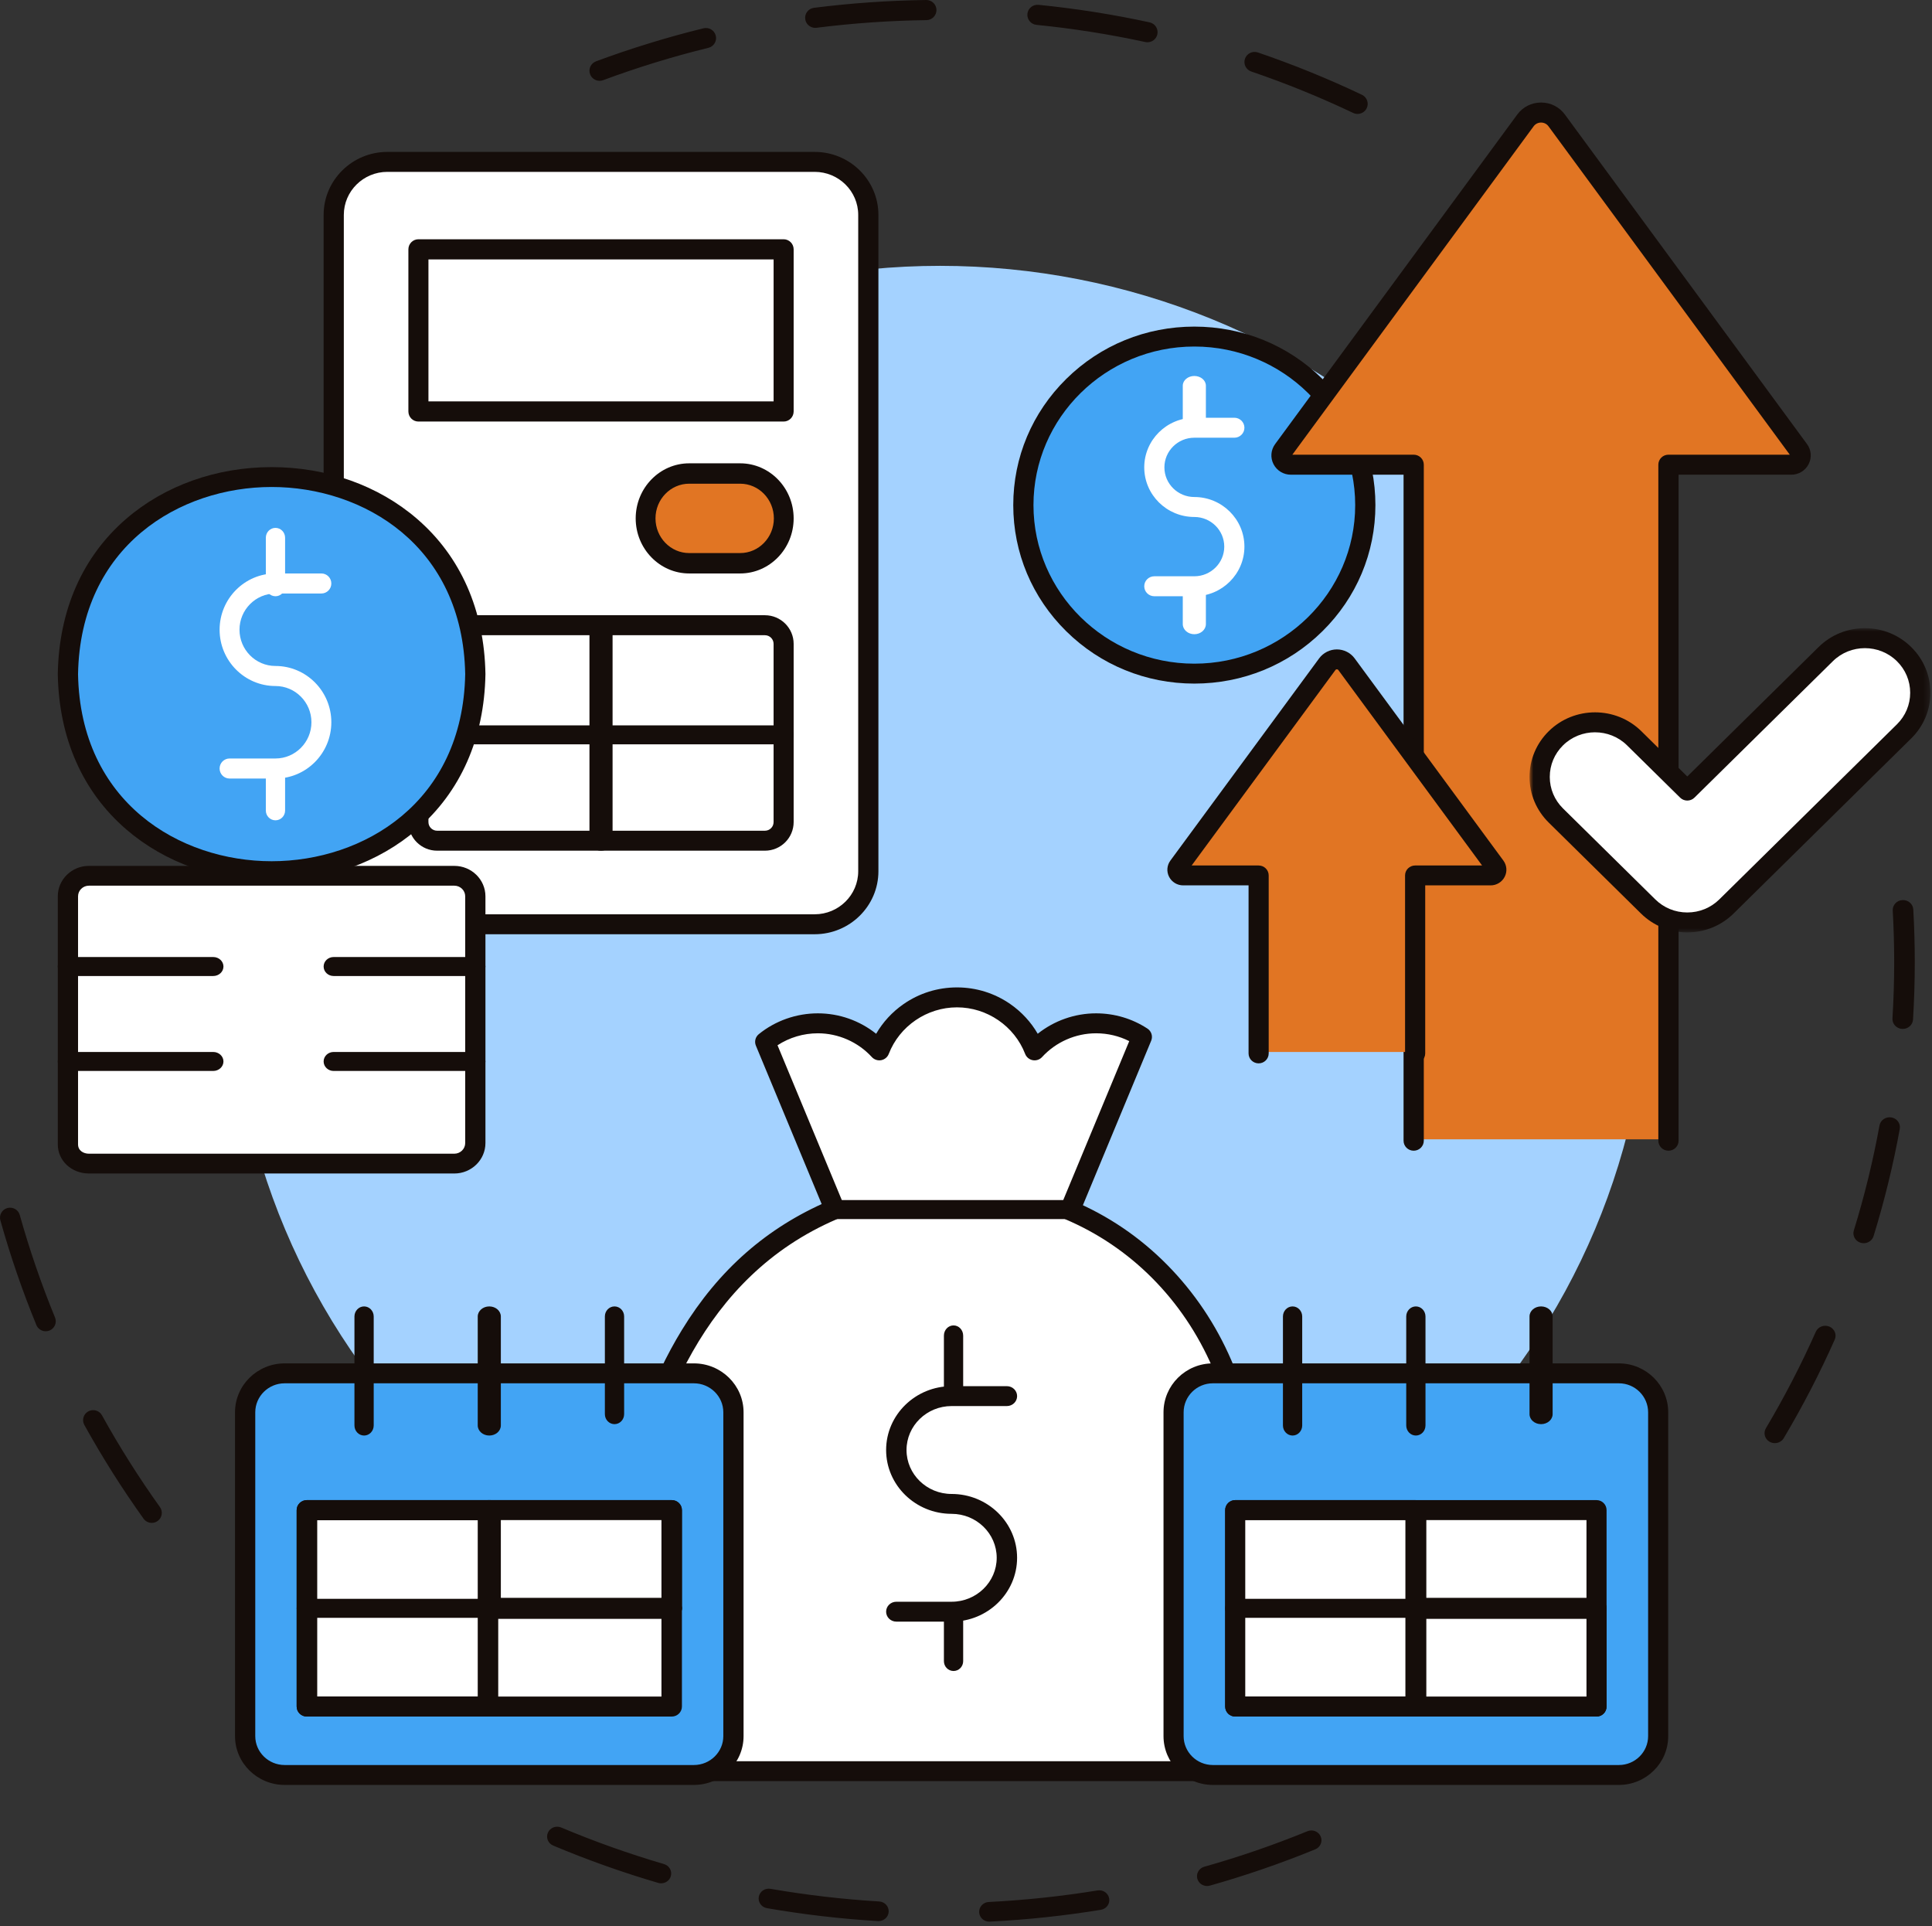 <svg width="332" height="331" viewBox="0 0 332 331" fill="none" xmlns="http://www.w3.org/2000/svg">
<rect x="0" y="0" width="332" height="331" fill="#333333" stroke="none"/>
<path d="M304.989 247.969C304.692 247.969 304.388 247.896 304.11 247.742C303.263 247.273 302.97 246.228 303.456 245.41C306.633 240.065 309.518 234.491 312.032 228.836C312.418 227.969 313.458 227.569 314.357 227.941C315.255 228.312 315.67 229.318 315.284 230.185C312.717 235.958 309.769 241.652 306.526 247.11C306.2 247.66 305.603 247.969 304.989 247.969ZM320.266 213.616C320.097 213.616 319.929 213.593 319.76 213.546C318.824 213.276 318.289 212.325 318.569 211.419C320.39 205.522 321.872 199.458 322.975 193.39C323.145 192.461 324.061 191.84 325.024 192.002C325.987 192.167 326.63 193.052 326.462 193.981C325.335 200.178 323.82 206.375 321.961 212.396C321.732 213.137 321.027 213.616 320.264 213.616H320.266ZM326.972 176.797C326.936 176.797 326.901 176.797 326.868 176.793C325.892 176.737 325.146 175.928 325.206 174.986C325.401 171.789 325.501 168.538 325.501 165.327C325.501 162.374 325.417 159.391 325.253 156.455C325.199 155.513 325.949 154.708 326.923 154.657C327.901 154.605 328.733 155.329 328.786 156.269C328.955 159.265 329.041 162.312 329.041 165.327C329.041 168.607 328.939 171.926 328.74 175.189C328.684 176.097 327.903 176.797 326.974 176.797H326.972Z" fill="#150D0A"/>
<path d="M233.282 19.576C233.029 19.576 232.773 19.522 232.528 19.405C226.854 16.709 220.965 14.313 215.022 12.287C214.11 11.974 213.627 10.992 213.942 10.088C214.254 9.185 215.247 8.705 216.16 9.015C222.227 11.086 228.243 13.531 234.039 16.286C234.907 16.7 235.275 17.732 234.857 18.595C234.557 19.215 233.934 19.576 233.282 19.576ZM103.04 13.886C102.334 13.886 101.669 13.459 101.406 12.763C101.067 11.868 101.524 10.871 102.428 10.535C108.441 8.302 114.653 6.393 120.887 4.862C121.823 4.632 122.768 5.198 123.002 6.126C123.234 7.054 122.663 7.99 121.727 8.22C115.622 9.718 109.543 11.586 103.655 13.774C103.454 13.849 103.246 13.884 103.042 13.884L103.04 13.886ZM197.178 7.262C197.055 7.262 196.928 7.249 196.804 7.221C190.67 5.89 184.382 4.899 178.115 4.273C177.157 4.177 176.457 3.33 176.553 2.378C176.649 1.429 177.505 0.735 178.465 0.83C184.865 1.468 191.285 2.48 197.552 3.841C198.492 4.045 199.089 4.968 198.882 5.9C198.704 6.709 197.983 7.262 197.178 7.262ZM140.101 4.788C139.235 4.788 138.484 4.151 138.371 3.278C138.248 2.33 138.924 1.463 139.88 1.342C146.232 0.538 152.715 0.085 159.157 0H159.181C160.133 0 160.913 0.761 160.924 1.708C160.938 2.664 160.165 3.449 159.201 3.46C152.895 3.542 146.543 3.984 140.322 4.773C140.247 4.784 140.173 4.788 140.099 4.788H140.101Z" fill="#150D0A"/>
<path d="M26.08 261.67C25.538 261.67 25.004 261.418 24.666 260.947C20.977 255.789 17.554 250.372 14.492 244.84C14.03 244.009 14.338 242.966 15.175 242.51C16.012 242.053 17.064 242.357 17.524 243.187C20.523 248.605 23.876 253.911 27.487 258.961C28.04 259.733 27.856 260.807 27.077 261.356C26.774 261.569 26.425 261.672 26.078 261.672L26.08 261.67ZM7.854 228.748C7.171 228.748 6.524 228.343 6.251 227.678C3.848 221.826 1.766 215.771 0.064 209.686C-0.192 208.772 0.348 207.825 1.267 207.574C2.189 207.32 3.143 207.855 3.397 208.768C5.065 214.726 7.103 220.653 9.456 226.383C9.816 227.261 9.391 228.262 8.506 228.621C8.292 228.707 8.071 228.748 7.854 228.748Z" fill="#150D0A"/>
<path d="M169.994 330.19C169.076 330.19 168.311 329.489 168.263 328.587C168.215 327.656 168.95 326.86 169.907 326.813C176.165 326.498 182.456 325.829 188.606 324.824C189.552 324.671 190.446 325.289 190.605 326.21C190.763 327.129 190.126 328.001 189.18 328.155C182.898 329.18 176.474 329.864 170.085 330.185C170.055 330.185 170.024 330.188 169.994 330.188V330.19ZM150.981 330.097C150.944 330.097 150.909 330.097 150.873 330.092C144.484 329.709 138.066 328.964 131.795 327.874C130.851 327.711 130.225 326.832 130.392 325.914C130.562 324.995 131.462 324.385 132.406 324.548C138.547 325.615 144.834 326.346 151.088 326.722C152.045 326.78 152.771 327.58 152.712 328.511C152.656 329.406 151.892 330.094 150.983 330.094L150.981 330.097ZM207.427 324.068C206.675 324.068 205.981 323.587 205.762 322.849C205.494 321.953 206.025 321.016 206.945 320.755C212.946 319.064 218.914 317.008 224.678 314.65C225.561 314.288 226.579 314.693 226.949 315.552C227.321 316.411 226.905 317.402 226.02 317.764C220.133 320.173 214.04 322.271 207.908 324C207.747 324.045 207.584 324.068 207.423 324.068H207.427ZM113.606 323.604C113.441 323.604 113.272 323.581 113.106 323.532C106.993 321.742 100.922 319.582 95.059 317.116C94.181 316.746 93.774 315.753 94.155 314.896C94.535 314.039 95.555 313.645 96.436 314.015C102.177 316.431 108.122 318.545 114.107 320.298C115.024 320.567 115.544 321.509 115.268 322.402C115.042 323.132 114.352 323.604 113.606 323.604Z" fill="#150D0A"/>
<path d="M283.36 165.423C283.36 167.383 283.312 169.341 283.213 171.299C283.115 173.257 282.969 175.21 282.773 177.16C282.576 179.109 282.332 181.054 282.042 182.992C281.75 184.931 281.407 186.861 281.019 188.784C280.631 190.708 280.192 192.618 279.708 194.518C279.223 196.418 278.691 198.308 278.113 200.182C277.533 202.056 276.909 203.917 276.237 205.764C275.565 207.61 274.847 209.437 274.086 211.247C273.322 213.057 272.515 214.849 271.662 216.621C270.809 218.392 269.915 220.142 268.975 221.87C268.034 223.598 267.053 225.303 266.027 226.982C265.002 228.661 263.935 230.319 262.827 231.949C261.721 233.578 260.574 235.18 259.385 236.754C258.198 238.328 256.972 239.872 255.707 241.388C254.441 242.902 253.139 244.386 251.802 245.838C250.462 247.292 249.088 248.709 247.679 250.095C246.269 251.48 244.825 252.831 243.348 254.147C241.871 255.464 240.362 256.742 238.822 257.986C237.279 259.23 235.709 260.435 234.107 261.601C232.506 262.768 230.877 263.896 229.219 264.985C227.561 266.075 225.877 267.121 224.166 268.129C222.456 269.137 220.722 270.102 218.963 271.026C217.205 271.95 215.425 272.831 213.623 273.668C211.821 274.504 210 275.3 208.156 276.048C206.315 276.799 204.456 277.504 202.578 278.162C200.7 278.823 198.808 279.436 196.899 280.007C194.993 280.575 193.071 281.098 191.136 281.574C189.203 282.05 187.257 282.479 185.303 282.863C183.348 283.247 181.385 283.579 179.41 283.869C177.438 284.156 175.462 284.396 173.477 284.587C171.494 284.78 169.506 284.924 167.514 285.02C165.523 285.117 163.531 285.164 161.537 285.164C159.543 285.164 157.551 285.117 155.56 285.02C153.568 284.924 151.581 284.78 149.598 284.587C147.615 284.394 145.636 284.154 143.664 283.869C141.692 283.581 139.728 283.247 137.772 282.863C135.817 282.481 133.871 282.052 131.938 281.574C130.005 281.098 128.083 280.575 126.177 280.007C124.27 279.436 122.377 278.823 120.498 278.162C118.62 277.502 116.761 276.799 114.92 276.048C113.079 275.3 111.257 274.504 109.456 273.668C107.654 272.831 105.873 271.948 104.115 271.026C102.357 270.102 100.623 269.137 98.914 268.129C97.206 267.121 95.52 266.075 93.862 264.985C92.204 263.896 90.575 262.768 88.973 261.601C87.372 260.435 85.799 259.227 84.259 257.986C82.719 256.744 81.209 255.462 79.73 254.147C78.253 252.831 76.809 251.48 75.4 250.095C73.991 248.709 72.616 247.29 71.277 245.838C69.937 244.386 68.637 242.902 67.372 241.388C66.107 239.872 64.88 238.328 63.694 236.754C62.507 235.18 61.36 233.578 60.251 231.949C59.143 230.319 58.079 228.663 57.053 226.982C56.028 225.301 55.046 223.596 54.106 221.87C53.166 220.142 52.269 218.392 51.418 216.621C50.568 214.849 49.758 213.059 48.997 211.247C48.233 209.437 47.516 207.61 46.846 205.764C46.176 203.917 45.548 202.058 44.97 200.182C44.392 198.305 43.859 196.418 43.375 194.518C42.891 192.618 42.455 190.706 42.064 188.784C41.673 186.863 41.333 184.933 41.041 182.992C40.749 181.054 40.504 179.111 40.31 177.16C40.116 175.208 39.968 173.255 39.869 171.299C39.771 169.341 39.723 167.383 39.723 165.423C39.723 163.463 39.771 161.506 39.869 159.548C39.968 157.59 40.114 155.638 40.31 153.687C40.506 151.738 40.751 149.793 41.041 147.854C41.333 145.916 41.673 143.986 42.064 142.062C42.452 140.141 42.889 138.228 43.375 136.328C43.859 134.428 44.392 132.539 44.97 130.663C45.548 128.786 46.174 126.927 46.846 125.081C47.518 123.235 48.233 121.408 48.997 119.598C49.758 117.788 50.568 115.995 51.418 114.224C52.269 112.453 53.168 110.703 54.106 108.974C55.046 107.246 56.028 105.541 57.053 103.86C58.079 102.179 59.143 100.523 60.251 98.894C61.36 97.264 62.507 95.662 63.694 94.088C64.88 92.514 66.109 90.97 67.372 89.454C68.637 87.94 69.937 86.456 71.277 85.004C72.616 83.553 73.991 82.133 75.4 80.748C76.809 79.362 78.253 78.009 79.73 76.695C81.209 75.378 82.717 74.1 84.259 72.856C85.801 71.613 87.372 70.408 88.973 69.241C90.575 68.075 92.204 66.947 93.862 65.857C95.52 64.77 97.204 63.721 98.914 62.714C100.625 61.706 102.359 60.741 104.115 59.816C105.873 58.892 107.654 58.013 109.456 57.175C111.257 56.336 113.079 55.543 114.92 54.794C116.764 54.044 118.622 53.338 120.498 52.68C122.374 52.022 124.268 51.406 126.177 50.836C128.083 50.267 130.005 49.744 131.938 49.268C133.871 48.792 135.817 48.363 137.772 47.979C139.726 47.596 141.69 47.263 143.664 46.974C145.636 46.686 147.612 46.446 149.598 46.255C151.583 46.065 153.57 45.919 155.56 45.822C157.551 45.726 159.543 45.678 161.537 45.678C163.531 45.678 165.523 45.726 167.514 45.822C169.506 45.919 171.494 46.062 173.477 46.255C175.462 46.448 177.44 46.688 179.41 46.974C181.382 47.261 183.346 47.598 185.303 47.979C187.259 48.361 189.203 48.792 191.136 49.268C193.069 49.744 194.991 50.267 196.899 50.836C198.806 51.406 200.7 52.019 202.576 52.68C204.454 53.34 206.313 54.044 208.154 54.794C209.995 55.543 211.819 56.338 213.621 57.175C215.423 58.013 217.203 58.894 218.961 59.816C220.719 60.741 222.454 61.706 224.164 62.714C225.874 63.721 227.559 64.77 229.216 65.857C230.874 66.947 232.504 68.075 234.105 69.241C235.707 70.41 237.277 71.615 238.82 72.856C240.36 74.1 241.869 75.38 243.346 76.695C244.823 78.009 246.267 79.362 247.677 80.748C249.086 82.133 250.46 83.553 251.8 85.004C253.139 86.456 254.439 87.94 255.704 89.454C256.97 90.97 258.196 92.514 259.383 94.088C260.571 95.662 261.719 97.264 262.827 98.894C263.933 100.523 265 102.179 266.025 103.86C267.051 105.541 268.032 107.246 268.973 108.974C269.913 110.703 270.807 112.453 271.66 114.224C272.513 115.995 273.32 117.786 274.084 119.598C274.845 121.408 275.565 123.235 276.235 125.081C276.905 126.927 277.531 128.786 278.111 130.663C278.689 132.537 279.221 134.426 279.706 136.328C280.19 138.23 280.626 140.141 281.017 142.062C281.407 143.984 281.745 145.914 282.04 147.854C282.332 149.793 282.576 151.736 282.771 153.687C282.967 155.638 283.113 157.592 283.211 159.548C283.309 161.506 283.357 163.463 283.357 165.423H283.36Z" fill="#A4D2FF"/>
<path d="M234.368 86.461C234.368 86.936 234.355 87.411 234.333 87.886C234.309 88.359 234.275 88.835 234.227 89.306C234.18 89.777 234.124 90.25 234.053 90.721C233.984 91.192 233.902 91.658 233.809 92.125C233.716 92.592 233.61 93.054 233.496 93.516C233.38 93.977 233.252 94.435 233.114 94.891C232.976 95.347 232.827 95.796 232.665 96.243C232.506 96.691 232.333 97.134 232.15 97.572C231.967 98.011 231.775 98.445 231.57 98.876C231.367 99.303 231.151 99.729 230.927 100.149C230.702 100.568 230.467 100.981 230.221 101.389C229.975 101.798 229.721 102.198 229.458 102.594C229.192 102.989 228.918 103.377 228.634 103.759C228.349 104.142 228.058 104.516 227.753 104.882C227.451 105.25 227.141 105.609 226.819 105.961C226.5 106.314 226.17 106.658 225.833 106.994C225.497 107.329 225.152 107.656 224.798 107.976C224.444 108.297 224.084 108.607 223.715 108.908C223.348 109.209 222.971 109.501 222.589 109.783C222.205 110.067 221.817 110.34 221.42 110.604C221.025 110.869 220.622 111.123 220.214 111.368C219.804 111.613 219.39 111.845 218.969 112.071C218.548 112.297 218.123 112.508 217.692 112.712C217.263 112.914 216.825 113.108 216.385 113.288C215.945 113.471 215.5 113.641 215.052 113.802C214.603 113.961 214.15 114.112 213.695 114.25C213.239 114.387 212.78 114.514 212.316 114.63C211.854 114.746 211.389 114.85 210.923 114.942C210.457 115.034 209.986 115.116 209.514 115.187C209.041 115.256 208.569 115.314 208.094 115.361C207.62 115.409 207.145 115.443 206.668 115.467C206.192 115.49 205.717 115.501 205.238 115.501C204.759 115.501 204.285 115.49 203.81 115.467C203.333 115.443 202.859 115.409 202.384 115.361C201.91 115.316 201.437 115.258 200.965 115.187C200.494 115.116 200.024 115.037 199.556 114.942C199.088 114.847 198.624 114.746 198.16 114.63C197.699 114.514 197.239 114.387 196.782 114.25C196.324 114.112 195.874 113.964 195.425 113.802C194.976 113.643 194.532 113.471 194.092 113.288C193.652 113.108 193.216 112.914 192.784 112.712C192.355 112.508 191.928 112.295 191.507 112.071C191.087 111.847 190.672 111.613 190.263 111.368C189.853 111.123 189.451 110.869 189.055 110.604C188.66 110.34 188.269 110.067 187.885 109.783C187.501 109.501 187.126 109.209 186.759 108.908C186.392 108.607 186.03 108.297 185.676 107.976C185.322 107.656 184.977 107.329 184.641 106.994C184.304 106.658 183.974 106.314 183.655 105.961C183.336 105.609 183.023 105.25 182.721 104.882C182.419 104.514 182.125 104.14 181.843 103.759C181.558 103.377 181.284 102.989 181.019 102.594C180.753 102.198 180.499 101.798 180.253 101.389C180.007 100.981 179.774 100.568 179.548 100.149C179.321 99.729 179.11 99.306 178.905 98.876C178.702 98.445 178.508 98.011 178.326 97.572C178.145 97.134 177.973 96.691 177.811 96.243C177.651 95.796 177.5 95.344 177.362 94.891C177.224 94.437 177.097 93.979 176.98 93.516C176.864 93.054 176.76 92.592 176.668 92.125C176.575 91.658 176.493 91.192 176.422 90.721C176.353 90.25 176.294 89.779 176.247 89.306C176.199 88.833 176.165 88.359 176.141 87.886C176.117 87.411 176.107 86.936 176.107 86.461C176.107 85.985 176.117 85.51 176.141 85.035C176.165 84.559 176.199 84.086 176.247 83.613C176.292 83.14 176.35 82.669 176.422 82.2C176.493 81.73 176.573 81.263 176.668 80.796C176.763 80.329 176.866 79.867 176.98 79.407C177.097 78.945 177.224 78.489 177.362 78.033C177.5 77.577 177.649 77.127 177.811 76.68C177.971 76.233 178.143 75.79 178.326 75.351C178.51 74.912 178.702 74.478 178.905 74.048C179.11 73.618 179.323 73.194 179.548 72.775C179.772 72.355 180.007 71.942 180.253 71.534C180.499 71.127 180.753 70.725 181.019 70.332C181.284 69.936 181.558 69.547 181.843 69.166C182.125 68.785 182.419 68.409 182.721 68.044C183.023 67.676 183.333 67.317 183.655 66.964C183.974 66.611 184.304 66.269 184.641 65.932C184.977 65.596 185.322 65.269 185.676 64.949C186.03 64.629 186.39 64.319 186.759 64.018C187.128 63.717 187.503 63.424 187.885 63.14C188.267 62.856 188.658 62.583 189.055 62.319C189.451 62.056 189.853 61.801 190.263 61.558C190.672 61.315 191.087 61.08 191.507 60.854C191.928 60.629 192.353 60.416 192.784 60.214C193.216 60.009 193.652 59.818 194.092 59.635C194.532 59.454 194.976 59.282 195.425 59.121C195.874 58.962 196.327 58.811 196.782 58.674C197.237 58.536 197.696 58.409 198.16 58.293C198.624 58.177 199.088 58.074 199.556 57.981C200.024 57.889 200.492 57.807 200.965 57.738C201.437 57.669 201.91 57.611 202.384 57.564C202.859 57.517 203.333 57.482 203.81 57.459C204.285 57.437 204.761 57.424 205.238 57.424C205.715 57.424 206.192 57.437 206.668 57.459C207.145 57.482 207.62 57.517 208.094 57.564C208.569 57.611 209.041 57.669 209.514 57.738C209.984 57.807 210.454 57.889 210.923 57.981C211.391 58.074 211.854 58.179 212.316 58.293C212.78 58.409 213.237 58.536 213.695 58.674C214.152 58.811 214.603 58.96 215.052 59.121C215.5 59.28 215.945 59.452 216.385 59.635C216.825 59.818 217.261 60.009 217.692 60.214C218.123 60.416 218.548 60.631 218.969 60.854C219.39 61.078 219.804 61.312 220.214 61.558C220.622 61.803 221.025 62.056 221.42 62.319C221.817 62.583 222.207 62.856 222.589 63.14C222.971 63.424 223.348 63.717 223.715 64.018C224.082 64.319 224.444 64.629 224.798 64.949C225.152 65.269 225.495 65.596 225.833 65.932C226.172 66.267 226.5 66.611 226.819 66.964C227.139 67.317 227.451 67.676 227.753 68.044C228.058 68.409 228.349 68.785 228.634 69.166C228.918 69.549 229.192 69.936 229.458 70.332C229.721 70.725 229.978 71.127 230.221 71.534C230.467 71.942 230.7 72.355 230.927 72.775C231.153 73.194 231.367 73.618 231.57 74.048C231.775 74.476 231.967 74.912 232.15 75.351C232.333 75.79 232.504 76.233 232.665 76.68C232.825 77.127 232.976 77.579 233.114 78.033C233.252 78.487 233.38 78.945 233.496 79.407C233.613 79.867 233.716 80.332 233.809 80.796C233.902 81.261 233.984 81.73 234.053 82.2C234.124 82.669 234.18 83.142 234.227 83.613C234.275 84.084 234.309 84.559 234.333 85.035C234.355 85.51 234.368 85.985 234.368 86.461Z" fill="#42A4F4"/>
<path d="M205.237 117.459C196.926 117.459 189.113 114.269 183.235 108.475C177.357 102.682 174.121 94.981 174.121 86.789C174.121 78.597 177.359 70.896 183.235 65.103C189.111 59.309 196.926 56.119 205.237 56.119C213.548 56.119 221.364 59.309 227.239 65.103C233.118 70.896 236.354 78.597 236.354 86.789C236.354 94.981 233.115 102.684 227.239 108.475C221.364 114.267 213.548 117.459 205.237 117.459ZM205.237 59.543C189.994 59.543 177.594 71.765 177.594 86.789C177.594 101.813 189.994 114.035 205.237 114.035C220.48 114.035 232.88 101.813 232.88 86.789C232.88 71.765 220.48 59.543 205.237 59.543Z" fill="#150D0A"/>
<path d="M205.237 102.45H198.362C197.405 102.45 196.63 101.683 196.63 100.735C196.63 99.787 197.405 99.019 198.362 99.019H205.237C208.073 99.019 210.38 96.732 210.38 93.925C210.38 91.118 208.071 88.831 205.237 88.831C200.491 88.831 196.63 85.007 196.63 80.305C196.63 75.604 200.491 71.78 205.237 71.78H212.112C213.069 71.78 213.844 72.548 213.844 73.496C213.844 74.444 213.069 75.211 212.112 75.211H205.237C202.401 75.211 200.094 77.496 200.094 80.305C200.094 83.115 202.403 85.4 205.237 85.4C209.983 85.4 213.844 89.224 213.844 93.925C213.844 98.626 209.983 102.45 205.237 102.45Z" fill="white"/>
<path d="M205.237 108.976C204.14 108.976 203.251 108.197 203.251 107.236V100.927C203.251 99.966 204.14 99.188 205.237 99.188C206.335 99.188 207.223 99.966 207.223 100.927V107.236C207.223 108.197 206.335 108.976 205.237 108.976Z" fill="white"/>
<path d="M205.237 75.043C204.14 75.043 203.251 74.295 203.251 73.37V66.275C203.251 65.351 204.14 64.602 205.237 64.602C206.335 64.602 207.223 65.351 207.223 66.275V73.37C207.223 74.295 206.335 75.043 205.237 75.043Z" fill="white"/>
<path d="M243.22 195.762V79.924H222.083C220.762 79.924 220 78.45 220.777 77.398L262.464 20.926C263.791 19.127 266.516 19.127 267.844 20.926L309.531 77.398C310.306 78.45 309.544 79.924 308.223 79.924H287.086V195.765H243.222L243.22 195.762Z" fill="#E17523"/>
<path d="M286.711 197.72C285.75 197.72 284.972 196.951 284.972 196V79.848C284.972 78.898 285.75 78.128 286.711 78.128H307.561L266.097 21.701C265.796 21.292 265.33 21.059 264.82 21.059C264.31 21.059 263.844 21.294 263.543 21.701L222.081 78.128H242.931C243.892 78.128 244.67 78.898 244.67 79.848V196.002C244.67 196.953 243.892 197.722 242.931 197.722C241.969 197.722 241.191 196.953 241.191 196.002V81.568H221.832C220.566 81.568 219.422 80.874 218.846 79.758C218.271 78.641 218.376 77.318 219.121 76.305L260.731 19.679C261.694 18.369 263.185 17.619 264.822 17.619C266.459 17.619 267.95 18.369 268.913 19.679L310.523 76.305C311.269 77.318 311.373 78.641 310.798 79.758C310.222 80.874 309.078 81.568 307.812 81.568H288.453V196.002C288.453 196.953 287.675 197.722 286.714 197.722L286.711 197.72Z" fill="#150D0A"/>
<path d="M215.917 180.756V150.104H202.922C202.111 150.104 201.642 149.196 202.118 148.546L227.748 113.723C228.565 112.613 230.239 112.613 231.056 113.723L256.686 148.546C257.162 149.194 256.695 150.104 255.882 150.104H242.887V180.756H215.92H215.917Z" fill="#E17523"/>
<path d="M243.179 182.714C242.223 182.714 241.449 181.949 241.449 181.005V150.422C241.449 149.478 242.223 148.713 243.179 148.713H254.687L229.981 115.128C229.905 115.025 229.803 115.002 229.732 115.002C229.66 115.002 229.558 115.023 229.482 115.128L204.776 148.713H216.286C217.242 148.713 218.016 149.478 218.016 150.422V181.005C218.016 181.949 217.242 182.714 216.286 182.714C215.33 182.714 214.556 181.949 214.556 181.005V152.131H203.326C202.298 152.131 201.368 151.568 200.902 150.664C200.434 149.76 200.52 148.687 201.125 147.865L226.686 113.121C227.392 112.162 228.533 111.586 229.734 111.586C230.935 111.586 232.075 112.16 232.782 113.121L258.342 147.865C258.947 148.687 259.032 149.76 258.565 150.664C258.097 151.57 257.169 152.131 256.142 152.131H244.912V181.003C244.912 181.947 244.138 182.712 243.184 182.712L243.179 182.714Z" fill="#150D0A"/>
<path d="M289.987 158.569C287.57 158.569 285.154 157.651 283.31 155.815L267.588 140.163C263.9 136.492 263.9 130.54 267.588 126.867C271.275 123.196 277.254 123.196 280.943 126.867L289.987 135.87L313.581 112.381C317.269 108.71 323.248 108.71 326.937 112.381C330.627 116.052 330.625 122.004 326.937 125.677L296.666 155.813C294.822 157.651 292.406 158.567 289.989 158.567L289.987 158.569Z" fill="white"/>
<mask id="mask0_59_784" style="mask-type:luminance" maskUnits="userSpaceOnUse" x="262" y="107" width="70" height="54">
<path d="M331.689 107.927H262.813V160.334H331.689V107.927Z" fill="white"/>
</mask>
<g mask="url(#mask0_59_784)">
<path d="M289.95 160.214C286.943 160.214 284.114 159.058 281.987 156.962L266.136 141.339C264.01 139.242 262.839 136.457 262.839 133.493C262.839 130.529 264.012 127.741 266.136 125.644C270.527 121.317 277.67 121.317 282.059 125.644L289.948 133.42L312.506 111.185C314.633 109.089 317.459 107.936 320.466 107.936C323.474 107.936 326.302 109.089 328.429 111.185C330.556 113.282 331.728 116.067 331.728 119.033C331.728 122 330.556 124.785 328.429 126.879L297.91 156.96C295.783 159.056 292.957 160.212 289.95 160.212V160.214ZM274.099 125.827C272.105 125.827 270.113 126.574 268.597 128.069C267.128 129.517 266.317 131.444 266.317 133.493C266.317 135.542 267.128 137.468 268.597 138.916L284.448 154.539C285.916 155.987 287.871 156.786 289.95 156.786C292.029 156.786 293.983 155.987 295.452 154.539L325.971 124.459C327.44 123.011 328.25 121.085 328.25 119.036C328.25 116.987 327.442 115.06 325.971 113.612C322.937 110.622 318 110.622 314.964 113.612L291.177 137.058C290.499 137.726 289.396 137.726 288.719 137.058L279.599 128.072C278.082 126.577 276.091 125.829 274.097 125.829L274.099 125.827Z" fill="#150D0A"/>
</g>
<path d="M184.094 207.51C184.78 207.807 185.453 208.112 186.116 208.43C197.851 214.049 206.707 224.206 211.276 236.251L237.016 304.088H102.831C98.547 304.088 94.811 300.834 94.678 296.613C94.54 292.24 98.096 288.643 102.502 288.643C101.628 288.643 106.62 263.307 107.088 261.187C112.286 237.593 121.376 216.982 143.417 207.513H184.094V207.51Z" fill="white"/>
<path d="M236.608 306.043H102.571C97.28 306.043 92.849 301.952 92.692 296.923C92.612 294.346 93.57 291.91 95.387 290.064C96.782 288.648 98.54 287.72 100.462 287.366C100.532 286.624 100.662 285.642 100.86 284.313C101.193 282.1 101.705 279.091 102.38 275.371C103.585 268.756 104.906 262.132 105.124 261.141C108.16 247.37 111.986 237.011 117.168 228.541C123.504 218.184 131.763 210.925 142.416 206.351C143.296 205.974 144.319 206.369 144.702 207.237C145.085 208.103 144.684 209.111 143.803 209.489C120.561 219.47 112.737 242.723 108.515 261.87C107.829 264.973 103.912 285.29 103.87 288.331C103.938 288.515 103.975 288.713 103.975 288.919C103.975 289.864 103.198 290.63 102.238 290.63C100.582 290.63 99.032 291.277 97.874 292.45C96.714 293.628 96.105 295.18 96.157 296.823C96.257 300.024 99.132 302.627 102.565 302.627H234.099L209.266 237.21C204.711 225.213 196.093 215.681 185.002 210.374C184.362 210.068 183.705 209.77 183.045 209.486C182.166 209.107 181.766 208.099 182.149 207.233C182.534 206.367 183.557 205.97 184.436 206.349C185.137 206.652 185.838 206.969 186.519 207.295C192.489 210.151 197.803 214.15 202.313 219.183C206.709 224.091 210.143 229.752 212.52 236.01L238.23 303.736C238.43 304.261 238.354 304.849 238.03 305.31C237.705 305.771 237.172 306.045 236.604 306.045L236.608 306.043ZM102.249 287.203C102.427 287.203 102.599 287.231 102.76 287.28C102.604 287.231 102.432 287.203 102.249 287.203Z" fill="#150D0A"/>
<path d="M143.05 207.511L131.087 178.645C133.548 176.648 136.706 175.445 140.153 175.445C144.357 175.445 148.129 177.256 150.745 180.116C152.801 174.774 158.004 170.968 164.12 170.968C170.235 170.968 175.427 174.774 177.484 180.116C180.102 177.254 183.871 175.445 188.075 175.445C190.994 175.445 193.714 176.31 195.968 177.791L183.653 207.511H143.052H143.05Z" fill="white"/>
<path d="M183.939 209.468C183.72 209.468 183.497 209.427 183.282 209.339C182.398 208.981 181.975 207.98 182.337 207.104L194.052 178.894C192.302 178.009 190.355 177.548 188.351 177.548C184.834 177.548 181.449 179.038 179.068 181.635C178.664 182.077 178.056 182.277 177.463 182.168C176.873 182.056 176.38 181.65 176.165 181.094C174.318 176.307 169.611 173.089 164.45 173.089C159.29 173.089 154.575 176.305 152.725 181.094C152.51 181.65 152.019 182.056 151.427 182.168C150.836 182.277 150.228 182.075 149.822 181.635C147.441 179.038 144.056 177.548 140.539 177.548C138.069 177.548 135.652 178.271 133.611 179.604L145.031 207.102C145.396 207.978 144.972 208.979 144.087 209.337C143.203 209.696 142.191 209.279 141.827 208.403L129.893 179.669C129.604 178.973 129.808 178.17 130.396 177.694C133.242 175.39 136.844 174.119 140.537 174.119C144.23 174.119 147.732 175.375 150.56 177.629C151.722 175.622 153.318 173.885 155.261 172.535C157.961 170.657 161.138 169.663 164.448 169.663C167.759 169.663 170.929 170.657 173.627 172.535C175.568 173.885 177.162 175.62 178.325 177.627C181.154 175.377 184.693 174.119 188.349 174.119C191.512 174.119 194.567 175.025 197.18 176.741C197.869 177.191 198.138 178.063 197.825 178.819L185.54 208.403C185.264 209.064 184.619 209.466 183.935 209.466L183.939 209.468Z" fill="#150D0A"/>
<path d="M183.655 209.468H143.4C142.45 209.468 141.68 208.738 141.68 207.837C141.68 206.935 142.45 206.205 143.4 206.205H183.655C184.606 206.205 185.375 206.935 185.375 207.837C185.375 208.738 184.606 209.468 183.655 209.468Z" fill="#150D0A"/>
<path d="M278.532 235.57H208.079C204.317 235.57 201.265 238.582 201.265 242.281V298.049C201.265 301.748 204.317 304.74 208.079 304.74H278.532C282.305 304.74 285.346 301.75 285.346 298.049V242.281C285.346 238.582 282.305 235.57 278.532 235.57Z" fill="#42A4F4"/>
<path d="M278.193 306.698H208.417C203.745 306.698 199.941 302.936 199.941 298.313V242.672C199.941 238.037 203.743 234.265 208.417 234.265H278.193C282.868 234.265 286.67 238.035 286.67 242.672V298.313C286.67 302.936 282.868 306.698 278.193 306.698ZM208.419 237.688C205.65 237.688 203.398 239.925 203.398 242.672V298.313C203.398 301.049 205.65 303.277 208.419 303.277H278.196C280.965 303.277 283.217 301.049 283.217 298.313V242.672C283.217 239.925 280.965 237.688 278.196 237.688H208.419Z" fill="#150D0A"/>
<path d="M274.753 292.994H211.858V259.714H243.306V276.36H274.753V292.994Z" fill="#E17523"/>
<path d="M274.344 294.952H212.264C211.308 294.952 210.534 294.18 210.534 293.226V259.483C210.534 258.529 211.308 257.757 212.264 257.757H243.305C244.262 257.757 245.036 258.529 245.036 259.483V274.633H274.346C275.301 274.633 276.077 275.406 276.077 276.36V293.226C276.077 294.18 275.303 294.952 274.346 294.952H274.344ZM213.995 291.499H272.616V278.086H243.305C242.349 278.086 241.575 277.314 241.575 276.36V261.21H213.995V291.499Z" fill="#150D0A"/>
<path d="M243.636 276.681H274.753V292.994H243.636V276.681Z" fill="white"/>
<path d="M274.35 294.952H243.377C242.423 294.952 241.65 294.183 241.65 293.233V276.442C241.65 275.492 242.423 274.723 243.377 274.723H274.35C275.304 274.723 276.077 275.492 276.077 276.442V293.233C276.077 294.183 275.304 294.952 274.35 294.952ZM245.104 291.514H272.625V278.161H245.104V291.514Z" fill="#150D0A"/>
<path d="M211.858 259.714H243.636V292.994H211.858V259.714Z" fill="white"/>
<path d="M243.233 294.952H212.261C211.306 294.952 210.534 294.18 210.534 293.226V259.483C210.534 258.529 211.306 257.757 212.261 257.757H243.233C244.188 257.757 244.96 258.529 244.96 259.483V293.226C244.96 294.18 244.188 294.952 243.233 294.952ZM213.988 291.499H241.507V261.21H213.988V291.499Z" fill="#150D0A"/>
<path d="M243.636 259.714H274.753V276.681H243.636V259.714Z" fill="white"/>
<path d="M274.35 277.986H243.377C242.423 277.986 241.65 277.217 241.65 276.268V259.475C241.65 258.525 242.423 257.757 243.377 257.757H274.35C275.304 257.757 276.077 258.525 276.077 259.475V276.268C276.077 277.217 275.304 277.986 274.35 277.986ZM245.104 274.55H272.625V261.193H245.104V274.55Z" fill="#150D0A"/>
<path d="M274.436 277.986H274.408C273.501 277.986 272.767 277.256 272.767 276.355C272.767 275.453 273.501 274.723 274.408 274.723H274.436C275.343 274.723 276.077 275.453 276.077 276.355C276.077 277.256 275.343 277.986 274.436 277.986Z" fill="#150D0A"/>
<path d="M243.232 277.986H212.262C211.307 277.986 210.534 277.256 210.534 276.355C210.534 275.453 211.307 274.723 212.262 274.723H243.232C244.187 274.723 244.96 275.453 244.96 276.355C244.96 277.256 244.187 277.986 243.232 277.986Z" fill="#150D0A"/>
<path d="M264.822 244.706C263.724 244.706 262.836 243.936 262.836 242.986V226.197C262.836 225.246 263.724 224.477 264.822 224.477C265.92 224.477 266.808 225.246 266.808 226.197V242.988C266.808 243.936 265.92 244.706 264.822 244.706Z" fill="#150D0A"/>
<path d="M243.305 246.663C242.391 246.663 241.65 245.886 241.65 244.927V226.214C241.65 225.254 242.391 224.477 243.305 224.477C244.22 224.477 244.96 225.254 244.96 226.214V244.927C244.96 245.886 244.22 246.663 243.305 246.663Z" fill="#150D0A"/>
<path d="M222.12 246.663C221.205 246.663 220.464 245.886 220.464 244.927V226.214C220.464 225.254 221.205 224.477 222.12 224.477C223.034 224.477 223.775 225.254 223.775 226.214V244.927C223.775 245.886 223.034 246.663 222.12 246.663Z" fill="#150D0A"/>
<path d="M119.03 235.57H49.123C45.391 235.57 42.372 238.582 42.372 242.281V298.049C42.372 301.748 45.389 304.74 49.123 304.74H119.03C122.763 304.74 125.791 301.75 125.791 298.049V242.281C125.791 238.582 122.765 235.57 119.03 235.57Z" fill="#42A4F4"/>
<path d="M119.235 306.698H48.916C44.212 306.698 40.385 302.936 40.385 298.313V242.672C40.385 238.037 44.212 234.265 48.916 234.265H119.235C123.946 234.265 127.777 238.035 127.777 242.672V298.313C127.777 302.936 123.946 306.698 119.235 306.698ZM48.916 237.688C46.132 237.688 43.865 239.925 43.865 242.672V298.313C43.865 301.049 46.132 303.277 48.916 303.277H119.235C122.026 303.277 124.297 301.049 124.297 298.313V242.672C124.297 239.925 122.026 237.688 119.235 237.688H48.916Z" fill="#150D0A"/>
<path d="M115.198 276.36H84.079V292.994H52.965V259.714H115.198V276.36Z" fill="white"/>
<path d="M84.079 294.952H52.727C51.76 294.952 50.978 294.18 50.978 293.226V259.483C50.978 258.529 51.76 257.757 52.727 257.757H115.436C116.402 257.757 117.184 258.529 117.184 259.483V276.36C117.184 277.314 116.402 278.086 115.436 278.086H85.827V293.226C85.827 294.18 85.045 294.952 84.079 294.952ZM54.473 291.499H82.331V276.36C82.331 275.406 83.113 274.633 84.079 274.633H113.687V261.21H54.473V291.499Z" fill="#150D0A"/>
<path d="M84.081 259.714H115.198V276.681H84.081V259.714Z" fill="white"/>
<path d="M115.424 277.986H83.855C82.882 277.986 82.095 277.217 82.095 276.268V259.475C82.095 258.525 82.882 257.757 83.855 257.757H115.424C116.396 257.757 117.184 258.525 117.184 259.475V276.268C117.184 277.217 116.396 277.986 115.424 277.986ZM85.617 274.55H113.666V261.193H85.617V274.55Z" fill="#150D0A"/>
<path d="M84.307 294.952H52.739C51.766 294.952 50.978 294.18 50.978 293.226V259.483C50.978 258.529 51.766 257.757 52.739 257.757H84.307C85.28 257.757 86.067 258.529 86.067 259.483V293.226C86.067 294.18 85.28 294.952 84.307 294.952ZM54.497 291.499H82.547V261.21H54.497V291.499Z" fill="#150D0A"/>
<path d="M84.081 276.681H115.198V292.994H84.081V276.681Z" fill="white"/>
<path d="M115.424 294.952H83.855C82.882 294.952 82.095 294.183 82.095 293.233V276.442C82.095 275.492 82.882 274.723 83.855 274.723H115.424C116.396 274.723 117.184 275.492 117.184 276.442V293.233C117.184 294.183 116.396 294.952 115.424 294.952ZM85.617 291.514H113.666V278.161H85.617V291.514Z" fill="#150D0A"/>
<path d="M115.548 277.986H115.509C114.605 277.986 113.874 277.256 113.874 276.355C113.874 275.453 114.605 274.723 115.509 274.723H115.548C116.452 274.723 117.184 275.453 117.184 276.355C117.184 277.256 116.452 277.986 115.548 277.986Z" fill="#150D0A"/>
<path d="M84.305 277.986H52.74C51.766 277.986 50.978 277.256 50.978 276.355C50.978 275.453 51.766 274.723 52.74 274.723H84.305C85.279 274.723 86.067 275.453 86.067 276.355C86.067 277.256 85.279 277.986 84.305 277.986Z" fill="#150D0A"/>
<path d="M105.598 244.706C104.683 244.706 103.943 243.936 103.943 242.986V226.197C103.943 225.246 104.683 224.477 105.598 224.477C106.512 224.477 107.253 225.246 107.253 226.197V242.988C107.253 243.936 106.512 244.706 105.598 244.706Z" fill="#150D0A"/>
<path d="M84.081 246.663C82.983 246.663 82.095 245.886 82.095 244.927V226.214C82.095 225.254 82.983 224.477 84.081 224.477C85.179 224.477 86.067 225.254 86.067 226.214V244.927C86.067 245.886 85.179 246.663 84.081 246.663Z" fill="#150D0A"/>
<path d="M62.564 246.663C61.65 246.663 60.909 245.886 60.909 244.927V226.214C60.909 225.254 61.65 224.477 62.564 224.477C63.479 224.477 64.219 225.254 64.219 226.214V244.927C64.219 245.886 63.479 246.663 62.564 246.663Z" fill="#150D0A"/>
<path d="M163.528 278.638H154.026C153.057 278.638 152.273 277.874 152.273 276.93C152.273 275.985 153.057 275.221 154.026 275.221H163.528C167.801 275.221 171.276 271.833 171.276 267.669C171.276 263.504 167.801 260.117 163.528 260.117C157.321 260.117 152.273 255.196 152.273 249.15C152.273 243.103 157.321 238.18 163.528 238.18H173.029C173.998 238.18 174.783 238.945 174.783 239.889C174.783 240.833 173.998 241.598 173.029 241.598H163.528C159.255 241.598 155.779 244.985 155.779 249.15C155.779 253.314 159.255 256.702 163.528 256.702C169.732 256.702 174.78 261.622 174.78 267.671C174.78 273.718 169.732 278.638 163.528 278.638Z" fill="#150D0A"/>
<path d="M163.859 287.121C162.944 287.121 162.204 286.365 162.204 285.432V277.065C162.204 276.131 162.944 275.375 163.859 275.375C164.773 275.375 165.514 276.131 165.514 277.065V285.432C165.514 286.365 164.773 287.121 163.859 287.121Z" fill="#150D0A"/>
<path d="M163.859 241.443C162.944 241.443 162.204 240.656 162.204 239.684V229.498C162.204 228.526 162.944 227.74 163.859 227.74C164.773 227.74 165.514 228.526 165.514 229.498V239.684C165.514 240.656 164.773 241.443 163.859 241.443Z" fill="#150D0A"/>
<path d="M140.323 158.569H66.239C61.101 158.569 56.937 154.507 56.937 149.493V37.135C56.937 32.122 61.101 28.06 66.239 28.06H140.323C145.461 28.06 149.625 32.122 149.625 37.135V149.493C149.625 154.507 145.461 158.569 140.323 158.569Z" fill="white"/>
<path d="M139.994 160.527H66.567C60.527 160.527 55.613 155.671 55.613 149.703V36.926C55.613 30.958 60.527 26.102 66.567 26.102H139.994C146.035 26.102 150.949 30.958 150.949 36.926V149.703C150.949 155.671 146.035 160.527 139.994 160.527ZM66.567 29.531C62.44 29.531 59.083 32.848 59.083 36.926V149.703C59.083 153.781 62.44 157.098 66.567 157.098H139.994C144.121 157.098 147.478 153.781 147.478 149.703V36.926C147.478 32.848 144.121 29.531 139.994 29.531H66.567Z" fill="#150D0A"/>
<path d="M71.502 43.068H135.059V70.475H71.502V43.068Z" fill="white"/>
<path d="M134.66 72.433H71.901C70.949 72.433 70.178 71.657 70.178 70.698V42.846C70.178 41.887 70.949 41.111 71.901 41.111H134.66C135.612 41.111 136.383 41.887 136.383 42.846V70.698C136.383 71.657 135.612 72.433 134.66 72.433ZM73.625 68.965H132.939V44.581H73.625V68.965Z" fill="#150D0A"/>
<path d="M131.807 144.213H74.757C72.961 144.213 71.502 142.799 71.502 141.053V110.831C71.502 109.087 72.959 107.671 74.757 107.671H131.807C133.603 107.671 135.059 109.085 135.059 110.831V141.053C135.059 142.797 133.603 144.213 131.807 144.213Z" fill="white"/>
<path d="M131.448 146.171H75.113C72.392 146.171 70.178 143.965 70.178 141.254V110.63C70.178 107.919 72.392 105.713 75.113 105.713H131.448C134.17 105.713 136.383 107.919 136.383 110.63V141.254C136.383 143.965 134.17 146.171 131.448 146.171ZM75.113 109.147C74.292 109.147 73.623 109.812 73.623 110.632V141.256C73.623 142.074 74.29 142.741 75.113 142.741H131.448C132.269 142.741 132.936 142.076 132.936 141.256V110.632C132.936 109.814 132.269 109.147 131.448 109.147H75.113Z" fill="#150D0A"/>
<path d="M103.281 146.171C102.183 146.171 101.294 145.403 101.294 144.454V107.43C101.294 106.481 102.183 105.713 103.281 105.713C104.378 105.713 105.267 106.481 105.267 107.43V144.454C105.267 145.403 104.378 146.171 103.281 146.171Z" fill="#150D0A"/>
<path d="M134.66 127.899H71.901C70.949 127.899 70.178 127.17 70.178 126.268C70.178 125.367 70.949 124.637 71.901 124.637H134.66C135.612 124.637 136.383 125.367 136.383 126.268C136.383 127.17 135.612 127.899 134.66 127.899Z" fill="#150D0A"/>
<path d="M127.332 96.577H118.291C114.023 96.577 110.563 93.217 110.563 89.073C110.563 84.929 114.023 81.569 118.291 81.569H127.332C131.599 81.569 135.059 84.929 135.059 89.073C135.059 93.217 131.599 96.577 127.332 96.577Z" fill="#E17523"/>
<path d="M127.194 98.535H118.431C113.363 98.535 109.239 94.289 109.239 89.074C109.239 83.858 113.363 79.611 118.431 79.611H127.194C132.262 79.611 136.383 83.856 136.383 89.074C136.383 94.292 132.262 98.535 127.194 98.535ZM118.431 83.112C115.239 83.112 112.642 85.786 112.642 89.072C112.642 92.358 115.239 95.031 118.431 95.031H127.194C130.386 95.031 132.983 92.358 132.983 89.072C132.983 85.786 130.386 83.112 127.194 83.112H118.431Z" fill="#150D0A"/>
<path d="M11.917 196.972C11.917 198.951 13.536 200.332 15.533 200.332H78.479C80.476 200.332 82.095 198.728 82.095 196.749V153.67C82.095 151.691 80.476 150.086 78.479 150.086H15.531C13.534 150.086 11.917 151.691 11.917 153.67V196.972Z" fill="white"/>
<path d="M78.074 201.636H15.278C12.281 201.636 9.931 199.436 9.931 196.629V154.01C9.931 151.126 12.331 148.781 15.278 148.781H78.072C81.019 148.781 83.419 151.126 83.419 154.01V196.409C83.419 199.291 81.019 201.638 78.072 201.638L78.074 201.636ZM13.412 196.629C13.412 197.733 14.38 198.236 15.28 198.236H78.074C79.103 198.236 79.942 197.418 79.942 196.409V154.01C79.942 153.001 79.105 152.183 78.074 152.183H15.278C14.249 152.183 13.412 153.004 13.412 154.01V196.629Z" fill="#150D0A"/>
<path d="M36.638 167.705H11.692C10.719 167.705 9.931 166.975 9.931 166.074C9.931 165.172 10.719 164.442 11.692 164.442H36.638C37.611 164.442 38.399 165.172 38.399 166.074C38.399 166.975 37.611 167.705 36.638 167.705Z" fill="#150D0A"/>
<path d="M81.699 167.705H57.333C56.382 167.705 55.613 166.975 55.613 166.074C55.613 165.172 56.382 164.442 57.333 164.442H81.699C82.65 164.442 83.419 165.172 83.419 166.074C83.419 166.975 82.65 167.705 81.699 167.705Z" fill="#150D0A"/>
<path d="M36.638 184.019H11.692C10.719 184.019 9.931 183.289 9.931 182.387C9.931 181.486 10.719 180.756 11.692 180.756H36.638C37.611 180.756 38.399 181.486 38.399 182.387C38.399 183.289 37.611 184.019 36.638 184.019Z" fill="#150D0A"/>
<path d="M81.699 184.019H57.333C56.382 184.019 55.613 183.289 55.613 182.387C55.613 181.486 56.382 180.756 57.333 180.756H81.699C82.65 180.756 83.419 181.486 83.419 182.387C83.419 183.289 82.65 184.019 81.699 184.019Z" fill="#150D0A"/>
<path d="M11.917 115.827C12.704 161.509 81.313 161.503 82.095 115.827C81.306 70.146 12.697 70.153 11.917 115.827Z" fill="#42A4F4"/>
<path d="M46.675 151.391C37.201 151.391 28.325 148.234 21.683 142.503C14.186 136.032 10.123 126.82 9.931 115.856V115.798C10.12 104.836 14.182 95.623 21.678 89.154C28.32 83.423 37.197 80.263 46.673 80.263H46.675C56.151 80.263 65.025 83.419 71.667 89.152C79.164 95.621 83.227 104.834 83.419 115.798V115.856C83.229 126.818 79.166 136.032 71.672 142.501C65.029 148.234 56.153 151.391 46.677 151.391H46.673H46.675ZM13.41 115.828C13.809 137.919 30.93 147.982 46.675 147.982H46.679C62.425 147.982 79.545 137.919 79.942 115.828C79.543 93.737 62.422 83.677 46.677 83.677H46.675C30.93 83.677 13.807 93.74 13.412 115.831L13.41 115.828Z" fill="#150D0A"/>
<path d="M47.337 133.773H39.447C38.502 133.773 37.737 133.002 37.737 132.05C37.737 131.099 38.502 130.328 39.447 130.328H47.337C50.745 130.328 53.518 127.536 53.518 124.102C53.518 120.668 50.745 117.876 47.337 117.876C42.043 117.876 37.737 113.538 37.737 108.205C37.737 102.873 42.043 98.535 47.337 98.535H55.227C56.172 98.535 56.937 99.305 56.937 100.257C56.937 101.209 56.172 101.979 55.227 101.979H47.337C43.928 101.979 41.156 104.772 41.156 108.205C41.156 111.639 43.928 114.432 47.337 114.432C52.631 114.432 56.937 118.769 56.937 124.102C56.937 129.435 52.631 133.773 47.337 133.773Z" fill="white"/>
<path d="M47.337 140.951C46.422 140.951 45.682 140.199 45.682 139.271V132.189C45.682 131.261 46.422 130.51 47.337 130.51C48.252 130.51 48.992 131.261 48.992 132.189V139.271C48.992 140.199 48.252 140.951 47.337 140.951Z" fill="white"/>
<path d="M47.337 102.45C46.422 102.45 45.682 101.692 45.682 100.756V92.399C45.682 91.463 46.422 90.704 47.337 90.704C48.252 90.704 48.992 91.463 48.992 92.399V100.756C48.992 101.692 48.252 102.45 47.337 102.45Z" fill="white"/>
</svg>
